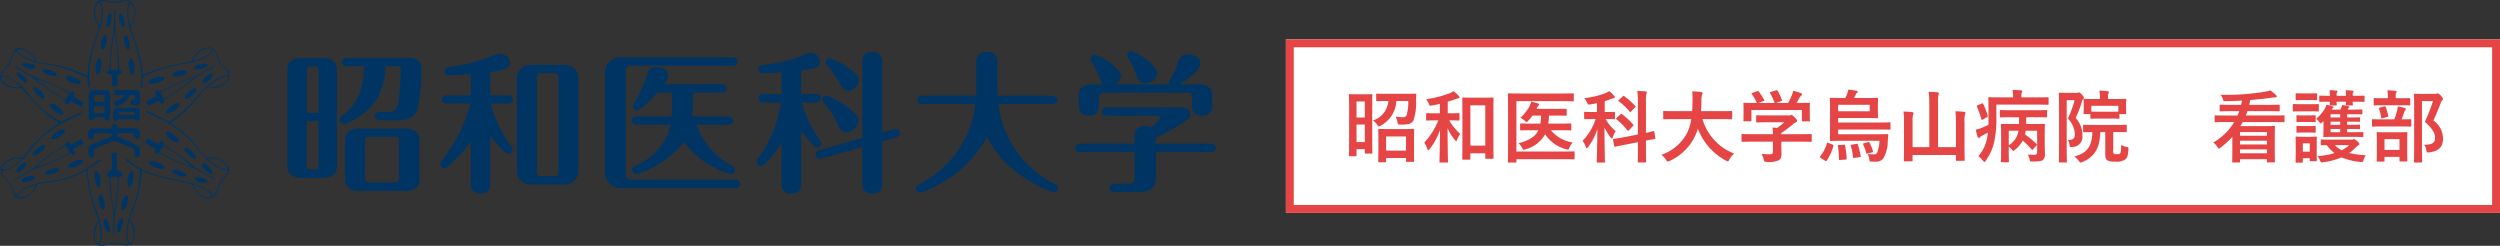 <svg xmlns="http://www.w3.org/2000/svg" xmlns:xlink="http://www.w3.org/1999/xlink" width="317.105" height="31.181" viewBox="0 0 317.105 31.181">
  <rect x="0" y="0" width="317.105" height="31.181" fill="#333333" stroke="none"/>
  <defs>
    <clipPath id="clip-path">
      <rect id="長方形_1" data-name="長方形 1" width="154.211" height="31.181" transform="translate(0 0)" fill="none"/>
    </clipPath>
  </defs>
  <g id="グループ_13402" data-name="グループ 13402" transform="translate(-52.895 -310)">
    <g id="グループ_13280" data-name="グループ 13280" transform="translate(-5568 15820)">
      <rect id="長方形_1057" data-name="長方形 1057" width="154" height="22" transform="translate(5784 -15505)" fill="#fff"/>
      <path id="長方形_1057_-_アウトライン" data-name="長方形 1057 - アウトライン" d="M1,1V21H153V1H1M0,0H154V22H0Z" transform="translate(5784 -15505)" fill="#e54545"/>
    </g>
    <g id="グループ_13376" data-name="グループ 13376" transform="translate(52.895 271)">
      <g id="グループ_1" data-name="グループ 1" transform="translate(0 39)" clip-path="url(#clip-path)">
        <path id="パス_1" data-name="パス 1" d="M13.891,8.856c-.189.089-.356.113-.356.3,0,.3.412.231.658.347.032.471.007.972.006,1.407,0,.011.015.033.024.033.145,0,.522,0,.642.016.011,0,.026-.018.026-.029,0-.357.047-1.138,0-1.451.179-.076.524-.047.559-.274.023-.211-.19-.239-.334-.372.021-1.973-.458-4.057-.513-5.952-.009-.288,0-.7.01-.977a1.547,1.547,0,0,0-.045-.819h-.056v.074c-.054.886,0,1.794-.1,2.733-.056.513-.185,1.028-.252,1.547-.145,1.217-.2,2.248-.272,3.418m.638-4.841a25.054,25.054,0,0,1,.442,4.828,7.072,7.072,0,0,0-.914,0,24.17,24.17,0,0,1,.472-4.828m-.679-.672c.207-.237.492-1.552.168-1.611-.11-.02-.23.119-.265.223-.157.451-.353,1.075-.189,1.374a.216.216,0,0,0,.286.014M24.779,8.786c.313.094,1.653-.211,1.557-.55-.033-.114-.215-.168-.328-.156-.485.049-1.149.134-1.348.424a.239.239,0,0,0,.119.282M15.79,3.336c.121-.056.041-.514-.06-.856-.089-.285-.289-.889-.528-.689s.084,1.787.588,1.545m-.043,1.27a1.994,1.994,0,0,0,.01.74c.056.385.242.969.524.928.39-.069-.073-2.535-.534-1.668M13.018,6.3c.212-.006.35-.378.427-.634.149-.493.17-1.124-.037-1.206-.454-.021-.707,1.071-.607,1.606.034.147.105.238.217.234M22.635,9.7c.524-.065,1.093-.352,1.088-.576-.161-.425-1.258-.161-1.722.149-.125.092-.183.195-.133.3.088.192.5.166.767.132m-10-.485a2.669,2.669,0,0,0,.224-.84c.022-.437.054-1.108-.325-.972-.291.1-.405.893-.416,1.307-.013.454.194,1.078.517.505m6.5,1.4A2.7,2.7,0,0,0,20,10.5c.409-.153,1.039-.389.765-.683-.2-.227-.981-.019-1.366.134-.421.171-.914.607-.259.676M16.861,9.456c.179-.1.257-.938.119-1.483-.212-.833-.526-.445-.537-.445-.224.467-.024,2.179.418,1.928m8.927,1.018c.1.087.506-.029.775-.329.2-.223.64-.633.358-.834-.191-.137-1.532.877-1.133,1.163m-1.117.712a2.047,2.047,0,0,0-.642.386c-.306.244-.722.7-.541.93.259.305,2.174-1.356,1.183-1.316m-2.092,1.865c-.516.043-1.893,1.079-1.453,1.335.175.1.938-.252,1.339-.646.614-.6.12-.679.114-.689m-11.313,1c.022.5-.2,1.287.4,1.206.185-.026.252-.18.308-.375.379.031.832-.032,1.289.023a.342.342,0,0,0,.629.243,7.2,7.2,0,0,0,.06-1.771c.022-.786.089-1.609-.092-1.791a.482.482,0,0,0-.375-.13,18.05,18.05,0,0,0-1.879,0c-.4.039-.365.4-.365.874,0,.54.005,1.072.028,1.717m.69-2c.414.011,1-.05,1.3,0a2.853,2.853,0,0,1-.006.857,7.373,7.373,0,0,1-1.289.016,3.433,3.433,0,0,1,0-.873m-.006,1.467a5.712,5.712,0,0,1,1.288.006,1.677,1.677,0,0,1-.017.82c-.379-.017-.914.064-1.259.006a1.83,1.83,0,0,1-.012-.832m5.206-2.09c-.668-.049-1.213.051-2.336-.025a.476.476,0,0,0-.267.075.435.435,0,0,0,0,.546c.323.11.892-.032,1.112.05.091.034-.2.334-.388.47-.412.3-.6.174-.724.307a.372.372,0,0,0,.215.606,1.506,1.506,0,0,0,.647-.2,2.8,2.8,0,0,0,1.088-1.2c.179.02.468-.048.567.05a1.9,1.9,0,0,0,0,.486.341.341,0,0,1-.211.047c-.258.043-.375.176-.291.475.09.321.858.347,1.108.109.142-.137.067-.564.067-.9,0-.674.036-.852-.589-.9m-2.075,3.7c.592.02,1.278.01,1.991-.022.157.223.492.329.651.028.011-1.264.125-1.157-.142-1.361a.782.782,0,0,0-.4-.108c-.731.04-1.226.012-1.739.012a3.166,3.166,0,0,0-.806.022c-.38.164-.261.713-.261,1.123a1.639,1.639,0,0,0,.024.261c.1.4.495.314.685.045m-.017-.9c.579-.019,1.325-.028,1.961-.005a.869.869,0,0,1-.017.385c-.535,0-1.442.014-1.944,0a.5.5,0,0,1,0-.38m-2.321,9.2c.118-.555-.153-1.875-.632-1.72-.252.082-.179,1.805.4,2.019.132,0,.192-.13.229-.3m3.6.3c.289.093.55-.707.584-1.107.033-.425.046-.939-.243-.884l.013-.008c-.4.076-.6,1.114-.532,1.66.021.154.054.3.178.339M13.3,26.268A2.934,2.934,0,0,0,12.99,24.9a.281.281,0,0,0-.37-.168c-.21.072-.136.477-.125.672.045.488.31,1.184.618,1.2.125.006.173-.178.183-.336m2.082-.011c.033.716.524.245.658-.05.189-.409.327-1.331.077-1.418-.4-.094-.746,1.007-.735,1.468m-.047,1.468c-.267.048-.524,1.324-.489,1.516a.262.262,0,0,0,.2.2c.25.045.36-.511.438-.778a1.274,1.274,0,0,0,.118-.849.24.24,0,0,0-.265-.09m-1.834.093c-.144-.12-.36.028-.377.192-.03.351.31,1.479.657,1.416s.095-.716.017-1.01a1.114,1.114,0,0,0-.3-.6M25.178,12.33c.211-.267.836-1.166,1.111-1.224a3.579,3.579,0,0,1,.541.029,2.206,2.206,0,0,0,2.159-1.11c.359-1.036-.254-1.151-.7-1.649a2.938,2.938,0,0,1-.557-.819c-.134-.325-.144-.639-.279-.945a1.014,1.014,0,0,0-.784-.6,2.178,2.178,0,0,0-2.014,1.071c-.342.454-.185.569-.392.68a16.387,16.387,0,0,1-1.7.349A19.317,19.317,0,0,0,18.09,9.508C18,7,16.566,3.734,16.555,3.39a3.666,3.666,0,0,0,.655-2.065c-.079-.636-.631-1.4-1.375-1.32a7.014,7.014,0,0,1-1.461.226c-.692-.06-1.56-.488-2.052.042a2.349,2.349,0,0,0-.256,2.154c.09.262.414.718.483.955a2.073,2.073,0,0,1-.179.768c-.091.258-.214.573-.278.764A15.067,15.067,0,0,0,11.1,9.662a13.625,13.625,0,0,0-4.564-1.5c-.669-.125-1.1-.137-1.774-.275a.174.174,0,0,1-.082-.066A2.766,2.766,0,0,0,4,6.806a2.731,2.731,0,0,0-1.248-.682c-1.181-.216-1.144.83-1.5,1.62A5.333,5.333,0,0,1,.273,9.075,1.175,1.175,0,0,0,.01,9.9c.224,1.037,1.7,1.483,2.748,1.253A24.269,24.269,0,0,0,6.131,14.7c.446.344.963.567,1.409.906a14.579,14.579,0,0,0-3.069,2.453c-.547.616-1.121,1.4-1.679,1.982a2.5,2.5,0,0,0-2.556,1c-.558.975.468,1.44.925,2.136a2.954,2.954,0,0,1,.379.919,2.147,2.147,0,0,0,.4.893,1.678,1.678,0,0,0,1.041.127,2.756,2.756,0,0,0,1.774-1.741c1.1-.239,2.323-.332,3.394-.571a12.842,12.842,0,0,0,2.806-1.18,22.009,22.009,0,0,0,1.56,6.284c-.616,1.029-.959,2.108-.271,3.033.534.473,1.09.113,1.8.033a3.7,3.7,0,0,1,1.077.015c.658.133,1.242.309,1.643-.114a2.667,2.667,0,0,0-.056-2.706c-.078-.154-.222-.322-.222-.423a2.952,2.952,0,0,1,.245-.695A17.429,17.429,0,0,0,18,21.617c1.772.895,4.181,1.233,6.3,1.729.343.787,1.108,1.815,2.134,1.8A1.151,1.151,0,0,0,27.49,24.5c.1-.214.092-.381.182-.6a4,4,0,0,1,.643-1.168c.135-.15.4-.4.527-.57.581-.758-.129-1.518-.642-1.853a3.09,3.09,0,0,0-2.017-.3c-.768-.732-1.281-1.667-2.04-2.4q-.568-.547-1.174-1.056a15.369,15.369,0,0,0-1.351-.95,18.8,18.8,0,0,0,3.56-3.266m1.291-1.351c.009-.151.327-.333.494-.459a4.39,4.39,0,0,1,.433-.281c.413-.254,1.325-.723,1.518-.546.138.657-1.2,1.48-2.445,1.286m-.148-4.864c.448,0,.532.061.588.116-.033.479-.618.755-1,.963a5.035,5.035,0,0,1-1.439.5,2.4,2.4,0,0,1,1.848-1.577M16.529.38c1.166.909.186,2.762-.015,2.762S16.081.39,16.529.38m-4.1-.009c.058-.062.155-.042.257.075.51.545.062,2.759-.056,2.713a2.325,2.325,0,0,1-.2-2.788M2.156,6.338c.2-.187.858-.031,1.181.148.688.333,1.24,1.172,1.16,1.29a5.612,5.612,0,0,1-1.94-.943c-.155-.12-.6-.309-.4-.5M.456,10.42c-.112-.131-.483-.587-.138-.728.144-.059.172.006.211-.006a4.326,4.326,0,0,1,2.086,1.351A2.693,2.693,0,0,1,.456,10.42M.6,20.788a2.919,2.919,0,0,1,1.54-.666.923.923,0,0,1,.552.052,3.643,3.643,0,0,1-.84.726,2.4,2.4,0,0,1-1.505.584c-.243-.029.084-.532.253-.7m3.911,2.764a2.016,2.016,0,0,1-2.295,1.4c-.08-.369.411-.678.789-.887a5.927,5.927,0,0,1,1.45-.591c.131-.028.056.044.056.074m7.881,7.31c-.732-.459-.258-2.039.14-2.686.005-.021.07-.015.078.016a9.047,9.047,0,0,1,.125,1.779c-.032.315-.144.944-.343.891m4.595-1c-.021.324-.211.976-.433.992-.168.01-.321-.446-.343-.622A6.181,6.181,0,0,1,16.4,28.1a.08.08,0,0,1,.071-.058,3.7,3.7,0,0,1,.515,1.819m8.677-5.032a3.074,3.074,0,0,1-1.153-1.283c-.076-.146.078-.125.112-.125a4.88,4.88,0,0,1,1.264.544c.256.141.947.528.912.828-.033.425-.934.148-1.135.036m.911-4.748a2.517,2.517,0,0,1,2.033.73c.134.149.357.381.191.608-.138.189-.974-.191-1.375-.436a4.122,4.122,0,0,1-1.031-.8c-.039-.073.161-.1.182-.1m-5.168-4.61a21.331,21.331,0,0,0-2.777-1.394c-.082-.034-.069.13-.069.139.006.118.452.234.584.294a15.2,15.2,0,0,1,4.637,2.944c1.6,1.539,2.427,3.39,4.545,4.085a2.244,2.244,0,0,0,.576.043c-.078.372,0,.4-.522.87a3.481,3.481,0,0,0-.757,1.211c-.178.427-.23.948-.664,1.165a1.023,1.023,0,0,0-.247-.442,4.67,4.67,0,0,0-1.863-1.009c-1.561-.485-3.253-.664-4.86-1.142a11.26,11.26,0,0,1-3.643-1.869c-.086-.072-.125-.174-.237-.2a.165.165,0,0,0-.105.026c-.162.14.277.406.584.6.368.226,1.049.682,1.159.728a12.593,12.593,0,0,1-.634,4.024,13.461,13.461,0,0,0-1.032,3.607,6.488,6.488,0,0,0,.02,1.221c.045.256.306.514.241.645a2.585,2.585,0,0,1-.884-.068,2.946,2.946,0,0,0-.864-.131,9.915,9.915,0,0,0-1.375.2A.91.91,0,0,1,12.579,31c.89-1.9-.328-4.074-.808-5.666a15.646,15.646,0,0,1-.61-3.247,3.309,3.309,0,0,1-.026-.532c.067-.166.808-.57,1.036-.747.313-.241.654-.427.63-.518-.065-.25-.4.114-.589.258a14.476,14.476,0,0,1-2.176,1.417,11.939,11.939,0,0,1-3.787,1.011A8.267,8.267,0,0,0,2.32,24.393a.96.96,0,0,0-.289.477,1.626,1.626,0,0,1-.409-.9,3.153,3.153,0,0,0-.4-.858c-.334-.5-.938-.852-1.06-1.495A.917.917,0,0,0,.734,21.6,5.683,5.683,0,0,0,3.2,19.834c.691-.778,1.265-1.595,1.967-2.264a15.048,15.048,0,0,1,3.964-2.539c.213-.1.48-.244.726-.347.177-.075.616-.2.461-.4a13.941,13.941,0,0,0-2.5,1.178,11.746,11.746,0,0,1-4.413-3.8,6.478,6.478,0,0,0-2.7-2.046,1.8,1.8,0,0,0-.538-.047c.245-.716.913-1.054,1.2-1.718.235-.545.229-1.128.576-1.4a2.367,2.367,0,0,0,.571.531A6.064,6.064,0,0,0,4.6,7.927c.759.208,1.571.271,2.386.424a19.143,19.143,0,0,1,4.1,1.528c.011.2.015,1.2.116,1.177.052-.01.151.051.149-.034-.006-.3-.021-.713-.021-.866a13.916,13.916,0,0,1,.888-5.23c.234-.7.418-1.212.618-1.9A4.335,4.335,0,0,0,12.868.421c-.046-.1-.322-.218-.162-.263.56-.161,1.036.134,1.547.2a3.272,3.272,0,0,0,.83-.05c.491-.065.791-.406,1.308-.048a1.663,1.663,0,0,0-.172.338c-.3,2.348.427,3.418.918,4.972.19.6.341,1.246.485,1.889a9.477,9.477,0,0,1,.263,3.044c-.022.173-.093.629.017.642,0,0,.084.012.1-.014.152-.188,0-1.13.115-1.365a14.276,14.276,0,0,1,3.9-1.4c1.936-.438,4.159-.568,5.073-2.038.378.125.4,1.071.7,1.594.314.543,1.343,1.149,1.125,1.612-.05.109-.553-.246-2.3,1.077a10.175,10.175,0,0,0-1.638,1.69,18.47,18.47,0,0,1-3.568,3.169m-5.792,2.144c-.4-.2-.958-.187-.7-.692a13.9,13.9,0,0,1,2.147.015c-.134.478.215,1.035.612.6.06-.066.209-1.051-.17-1.2a1.552,1.552,0,0,0-.537-.062c-.679,0-1.53.026-2.065.016-.023-.18-.017-.374-.131-.482-.33-.289-.67.057-.6.485-.534-.013-1.183.019-1.752.017a4.229,4.229,0,0,0-.963.011c-.369.11-.41,1.331.019,1.368.513.044.435-.494.457-.761a20.064,20.064,0,0,1,2.216-.006c.194.443-.386.517-.632.617-.58.237-.948.407-1.461.6-.3.113-.606.172-.707.339a2.243,2.243,0,0,0-.106,1.3c.018.1.089.121.158.2.6.156.565-.331.51-1.054a19.161,19.161,0,0,1,1.986-.832,2.12,2.12,0,0,1,.639-.223,2.631,2.631,0,0,1,.52.2c.312.122.782.328.782.328a6.2,6.2,0,0,1,1.214.567,4.207,4.207,0,0,0,.017.9.432.432,0,0,0,.675-.177,4.162,4.162,0,0,0-.028-1.02,9.68,9.68,0,0,0-2.1-1.043m-.134,4.608c.1-.365-.131-.42-.616-.618a17.368,17.368,0,0,1-.031-2.179.052.052,0,0,0-.026-.032,2.756,2.756,0,0,0-.592-.028.028.028,0,0,0-.026.023c-.06.534.078,1.6-.054,2.2-.244.136-.618.25-.578.571.028.239.218.172.33.337.011,2.124.522,3.8.5,5.6-.013.388-.01.838,0,1.237a2.573,2.573,0,0,0,.022.559c.019.02.03.024.069,0,.058-.125-.02-1.677.041-2.278a46.808,46.808,0,0,0,.56-5.053c-.026-.119.33-.073.4-.341m-1.019,4.742a30.571,30.571,0,0,1-.438-4.435.94.94,0,0,1,.948,0,29.6,29.6,0,0,1-.51,4.433m6.359-14.348a33.453,33.453,0,0,0,4.259-2.941c.231-.173,1.23-.74,1.481-.866s.629-.322.582-.382a.1.1,0,0,0-.089-.012c-.8.382-1.421.851-2.289,1.221-.474.2-.961.365-1.446.56-1.131.467-2,.918-3.054,1.427-.165-.115-.28-.242-.443-.153-.259.143-.061.452-.048.711-.4.254-.849.476-1.229.684-.01.006-.023.028-.019.036.067.121.235.435.28.54,0,.01.026.014.035.009.316-.171,1.021-.538,1.276-.725.148.111.226.492.532.379s.121-.3.172-.488m-.064-.073a6.935,6.935,0,0,0-.423-.8,25.316,25.316,0,0,1,4.412-1.978,26.563,26.563,0,0,1-3.989,2.775M4.344,8.692c.1-.03.138-.24.1-.317-.2-.289-.811-.328-1.3-.378-.115-.012-.3.042-.328.157-.1.338,1.213.632,1.526.538M6.43,9.57c.269.055.612.158.716-.027a.208.208,0,0,0-.052-.3c-.438-.345-1.757-.7-1.7-.28-.021.223.524.5,1.041.6m2.651.9a2.691,2.691,0,0,0,.845.2c.657-.012.207-.49-.2-.694-.37-.187-1.125-.461-1.347-.252-.3.269.306.559.7.746M2.154,9.217c-.2.208.287.6.485.822.27.3.625.491.728.4.4-.286-1.051-1.4-1.213-1.226m2.959,2.274a1.722,1.722,0,0,0-.612-.43c-.98-.155.724,1.662,1.086,1.4.2-.213-.185-.7-.474-.967m1.438,1.623c-.007.01-.505.055.069.695.375.419,1.125.844,1.3.731.528-.352-.851-1.349-1.364-1.426m4.026-.154c-.382-.208-.865-.449-1.261-.7.011-.259.224-.522.01-.641-.163-.09-.243,0-.407.116-1.056-.509-2.006-.96-3.138-1.427-.485-.2-.864-.332-1.338-.534C3.575,9.4,2.87,8.891,2.068,8.51a.1.1,0,0,0-.09.01c-.046.062.316.25.581.383s1.341.762,1.576.927a35.989,35.989,0,0,0,4.174,2.922c.05.185-.176.456.134.495s.414-.316.56-.427c.02.011.962.554,1.276.724.009.005.033,0,.037-.008.045-.105.211-.42.278-.541.006-.006-.007-.03-.017-.035m-2.235-.312A23.539,23.539,0,0,1,4.62,10.009,22.472,22.472,0,0,1,8.788,11.84a7.207,7.207,0,0,0-.446.808M3.378,20.834c.028-.1-.1-.225-.187-.233-.351.016-.72.47-1.02.856-.069.089-.12.272-.04.36.236.261,1.161-.667,1.247-.983m1.94-1.682c.192-.195.491-.489.394-.677A.227.227,0,0,0,5.4,18.4c-.453.2-1.386.847-1.147,1.234.174.14.7-.109,1.069-.483m2.2-1.783a2.752,2.752,0,0,0,.646-.583c.361-.551-.288-.448-.687-.229-.364.2-1.017.666-.97.968.052.4.634.063,1.011-.156m-4.789,5.5c0,.424.647.217.931.125.74-.238.759-.339.74-.471-.1-.479-1.671.039-1.671.346m3.729-1.4a1.837,1.837,0,0,0-.668.339c-.442.772,1.864.076,1.743-.305-.095-.273-.7-.165-1.075-.034m2.2-.506c.006.01-.189.475.649.278.547-.129,1.252-.588,1.258-.8.013-.516-1.6.1-1.907.517m1.612-3.307c-.379.211-.873.5-1.3.7C8.751,18.2,8.756,17.9,8.46,18c-.175.061-.05.339-.142.375A19.508,19.508,0,0,0,5.549,20.2c-.421.307-.908.869-1.33,1.165-.774.539-1.6.9-2.354,1.376a.1.1,0,0,0-.038.082c.028.071.6-.3.857-.452s1.513-.867,1.785-.961a32.34,32.34,0,0,0,4.469-1.961c.115-.058.147.28.46.177s-.069-.537-.086-.722c.3-.117.978-.52,1.291-.7a.034.034,0,0,0,.012-.036c-.064-.093-.243-.4-.31-.523,0-.008-.03-.009-.039,0M4.624,21.21a15.726,15.726,0,0,1,3.739-2.729,8.2,8.2,0,0,0,.513.876A24.4,24.4,0,0,1,4.624,21.21m22.3.8c.082-.086.036-.283-.046-.37-.569-.595-.707-.942-1.074-.973a.252.252,0,0,0-.189.252c.046.394,1.066,1.345,1.309,1.091M24.8,20.138c.268-.342-.493-1.1-.982-1.328-.138-.06-.321-.074-.378.015-.114.169.151.515.339.7.4.4.788.694,1.021.612M21.624,17.69c.343.273.91.5,1.039.323.157-.291-.449-.782-.78-1.032-.365-.273-1.076-.5-.8.1a2.425,2.425,0,0,0,.539.613M24.7,22.658c-.021.132.235.36.632.435.292.055.93.22.971-.125.035-.285-1.592-.734-1.6-.31m-1.847-.984c-.368-.137-.976-.254-1.075.017-.127.379,2.286,1.194,1.739.366a1.976,1.976,0,0,0-.664-.383M18.889,20.63c.013.2.731.643,1.28.76.841.177.632-.277.638-.287-.323-.406-1.948-.98-1.918-.473m-.459-2.516c.315.185,1.009.607,1.306.731-.017.185-.213.538-.045.654.349.238.336-.192.5-.1a22.574,22.574,0,0,0,4.233,1.873c.278.094,1.88.979,2.121,1.131.257.16.612.378.641.307.009-.02-.017-.071-.038-.084-.756-.5-1.644-.857-2.424-1.417-.427-.308-.718-.607-1.1-.9-1-.751-1.881-1.266-2.883-1.917.01-.2.084-.358-.08-.452-.263-.152-.386.157-.6.3-.431-.214-.9-.467-1.282-.69-.009-.006-.037,0-.039,0-.071.12-.252.426-.319.518a.033.033,0,0,0,.011.036m2.267.416a22.238,22.238,0,0,1,3.7,2.628A23.509,23.509,0,0,1,20.234,19.3a6.347,6.347,0,0,0,.463-.774M51.52,16.3H45.454c-.937,0-1.683.42-1.683,1.453v4.995c0,1.033.746,1.454,1.683,1.454H51.52c.957-.039,1.683-.364,1.683-1.454V17.752c0-1.033-.746-1.453-1.683-1.453M50.6,22.632c0,.383-.1.5-.5.5H46.832c-.4,0-.517-.114-.517-.5V17.867c0-.382.116-.516.517-.516H50.1c.383,0,.5.134.5.516Zm1.32-15.288h-7.9c-.344,0-.651.153-.651.516,0,.383.307.536.651.536h2.143c0,2.411-.612,4.688-2.679,6.218a.75.75,0,0,0-.4.574.56.56,0,0,0,.536.536,1.24,1.24,0,0,0,.535-.172,7.906,7.906,0,0,0,3.425-2.64,8.179,8.179,0,0,0,1.3-4.516h1.627a.333.333,0,0,1,.326.364,33.185,33.185,0,0,1-.269,3.9,2.391,2.391,0,0,1-.478,1.282,1.346,1.346,0,0,1-1.014.268h-.9c-.325,0-.65.153-.65.536,0,.363.325.516.65.516H50.2c1.167,0,2.295-.115,2.736-1.358a23.831,23.831,0,0,0,.536-5.128c0-1-.632-1.435-1.55-1.435m-10.869.038H38.126c-.938,0-1.683.421-1.683,1.455V21.1c0,1.034.745,1.454,1.683,1.454h2.927c.938,0,1.685-.42,1.685-1.454V8.837c-.057-1.053-.689-1.455-1.685-1.455m-.65,13.6c0,.383-.116.5-.5.5h-.479c-.382,0-.5-.115-.5-.5V15.361H40.4Zm0-6.677H38.93V8.932c0-.383.115-.5.5-.5h.479c.381,0,.5.115.5.5Zm24.645-1.684c0-.383-.307-.536-.652-.536H62.2V9.142a10.375,10.375,0,0,0,1.855-.382.84.84,0,0,0,.632-.785A1.268,1.268,0,0,0,63.44,6.808,1.832,1.832,0,0,0,62.674,7a21.442,21.442,0,0,1-5.681,1.493c-.307.038-.594.191-.594.536a.544.544,0,0,0,.594.516c.917,0,1.817-.076,2.716-.153v2.7H56.686c-.325,0-.651.153-.651.536,0,.364.326.516.651.516h2.966A18.96,18.96,0,0,1,56.074,20.3a.7.7,0,0,0-.23.479.535.535,0,0,0,.536.536c.287,0,.784-.479,1.2-.88a14.021,14.021,0,0,0,2.124-2.527v5.454a1.21,1.21,0,0,0,.172.727,1.345,1.345,0,0,0,1.071.478,1.5,1.5,0,0,0,.9-.286,1.045,1.045,0,0,0,.344-.919v-6.18c.364.5,1.741,2.334,2.314,2.334a.531.531,0,0,0,.517-.536.759.759,0,0,0-.191-.478,14.768,14.768,0,0,1-2.565-5.358H64.4c.345,0,.652-.152.652-.516m6.333-4.4H67.553a1.745,1.745,0,0,0-1.99,1.837v11.5a1.745,1.745,0,0,0,1.99,1.836h3.828a1.752,1.752,0,0,0,1.989-1.836v-11.5c0-1.263-.745-1.837-1.989-1.837m-.537,13.547c0,.4-.171.574-.573.574H68.663c-.4,0-.555-.173-.555-.574V9.851c0-.4.153-.555.555-.555h1.608c.4,0,.573.152.573.555Zm9.74-.746a.557.557,0,0,0-.383.516.532.532,0,0,0,.517.536A1.293,1.293,0,0,0,81.1,22a12.019,12.019,0,0,0,3.118-1.607A9.707,9.707,0,0,0,86.745,18a10.944,10.944,0,0,0,3.483,3.061c.286.153.956.478,1.549.727a3.163,3.163,0,0,0,.938.287.532.532,0,0,0,.517-.536.57.57,0,0,0-.382-.516,9.545,9.545,0,0,1-4.5-5.2h4c.343,0,.65-.153.65-.516,0-.383-.307-.536-.65-.536H87.816c.077-1.014.1-2.029.1-3.024h3.6c.325,0,.65-.153.65-.535s-.325-.536-.65-.536H84.257a1.792,1.792,0,0,0,.5-1.072c0-.745-.9-1.109-1.531-1.109-.843,0-1.035.593-1.263,1.282a15.964,15.964,0,0,1-1.531,3.272.753.753,0,0,0-.153.42.532.532,0,0,0,.535.518,1.738,1.738,0,0,0,.785-.46,19.478,19.478,0,0,0,1.8-1.78h1.857c-.02.995.018,2.029-.078,3.024H80.756c-.325,0-.651.153-.651.536,0,.363.326.516.651.516h4.266a7.076,7.076,0,0,1-.362,1.244,7.716,7.716,0,0,1-4.076,3.961m12.648,1.76H80.009a.664.664,0,0,1-.63-.632V8.97a.65.65,0,0,1,.63-.631H92.887c.345,0,.651-.153.651-.536,0-.364-.306-.536-.651-.536H79.035a2.018,2.018,0,0,0-2.3,2.144v12.3a2.018,2.018,0,0,0,2.3,2.143h14.2c.325,0,.65-.153.65-.536,0-.363-.325-.535-.65-.535m13.394-12.016c.228.4.478.765.975.765a1.421,1.421,0,0,0,1.32-1.416c0-.707-1.071-1.378-1.836-1.856a6.747,6.747,0,0,0-1.838-.88.534.534,0,0,0-.535.536.593.593,0,0,0,.171.383,13.939,13.939,0,0,1,1.743,2.468m-.269,5.261a1.069,1.069,0,0,0,1.015.727,1.6,1.6,0,0,0,1.511-1.53c0-.67-.957-1.34-1.608-1.8a9.549,9.549,0,0,0-2.449-1.321.531.531,0,0,0-.515.536.712.712,0,0,0,.229.459,9.892,9.892,0,0,1,1.817,2.927m-2.181,2.125c0-.153-.037-.192-.153-.364a14.953,14.953,0,0,1-2.315-4.784h1.761c.325,0,.649-.172.649-.536,0-.382-.324-.535-.649-.535h-1.838v-3a11.579,11.579,0,0,0,1.779-.326.808.808,0,0,0,.632-.727,1.257,1.257,0,0,0-1.166-1.186,1.924,1.924,0,0,0-.862.23,13.617,13.617,0,0,1-3.558,1.071c-.442.058-1.589.23-1.914.326a.416.416,0,0,0-.345.459c0,.363.307.517.632.517.765,0,1.53-.058,2.295-.115v2.755H96.867c-.344,0-.651.153-.651.535,0,.364.307.536.651.536h2.181a16.36,16.36,0,0,1-2.87,7.08.826.826,0,0,0-.192.459.536.536,0,0,0,.537.536c.612,0,2.239-2.354,2.6-2.908v5.185a1.1,1.1,0,0,0,1.244,1.2c.728,0,1.263-.286,1.263-1.281V16.567a15.7,15.7,0,0,0,1.226,1.53c.343.382.573.593.784.593a.534.534,0,0,0,.535-.535m9.164-1.761-1.434.4V7.8a1.112,1.112,0,0,0-1.262-1.187c-.671,0-1.263.211-1.263,1.263V17.5l-5.416,1.531c-.267.076-.516.229-.516.554,0,.479.421.613.822.5l5.11-1.435v4.535c0,1.147.592,1.377,1.263,1.377.687,0,1.262-.21,1.262-1.4V17.944l1.742-.5a.612.612,0,0,0,.5-.556c0-.459-.4-.611-.805-.5m20.321,6.869A12.96,12.96,0,0,1,126.639,13.2h6.812c.324,0,.651-.153.651-.517,0-.383-.308-.536-.651-.536h-6.926V7.937a1.7,1.7,0,0,0-.192-.823,1.276,1.276,0,0,0-1.168-.536,1.49,1.49,0,0,0-.976.307,1.466,1.466,0,0,0-.363,1.167v3.176c0,.306,0,.612-.018.918H117c-.363,0-.651.153-.651.536,0,.364.288.517.651.517h6.717a13.1,13.1,0,0,1-7,10.1c-.267.135-.553.287-.553.632a.526.526,0,0,0,.516.517,1.031,1.031,0,0,0,.382-.1,16.555,16.555,0,0,0,3.6-1.9,15.911,15.911,0,0,0,4.553-5.032,13.407,13.407,0,0,0,4.555,5.032,16.638,16.638,0,0,0,3.577,1.856,1.025,1.025,0,0,0,.345.1.544.544,0,0,0,.517-.536c0-.325-.287-.5-.536-.612m4.439-8.591c1.033,0,1.283-.612,1.283-1.4v-.957c0-.4.153-.555.554-.555h10.7c.4,0,.555.154.555.555v.995c0,.766.249,1.359,1.281,1.359a1.164,1.164,0,0,0,1.3-1.32V12.146c0-1.033-.746-1.454-1.684-1.454h-2.525c.765-.421,2.7-1.7,2.7-2.64,0-.785-.957-1.167-1.608-1.167-.765,0-1.034.382-1.282,1.128a10.163,10.163,0,0,1-1.033,2.2.682.682,0,0,0-.116.287.714.714,0,0,0,.039.191h-6.888a1.248,1.248,0,0,0,.8-1.072c0-.574-.862-1.243-1.416-1.664a6.24,6.24,0,0,0-1.914-1.033.548.548,0,0,0-.554.516.508.508,0,0,0,.095.269,11.178,11.178,0,0,1,1.168,2.41,1.226,1.226,0,0,0,.362.574h-1.435c-.936,0-1.683.421-1.683,1.454v.938c0,.785.1,1.588,1.3,1.588m6.123-4.937a.991.991,0,0,0,1.052.824,1.486,1.486,0,0,0,1.532-1.283c0-.574-.92-1.378-1.4-1.722a6.483,6.483,0,0,0-1.9-1.052.548.548,0,0,0-.554.516.662.662,0,0,0,.134.326,10.1,10.1,0,0,1,1.129,2.391m9.338,8.5h-6.946v-.766a28.664,28.664,0,0,0,3.961-2.257.9.9,0,0,0,.421-.746c0-.651-.632-.823-1.36-.823h-9.259c-.327,0-.651.153-.651.516,0,.383.324.536.651.536h6.39c.153,0,.345.077.345.268,0,.229-.633.823-1.092,1.2a1.775,1.775,0,0,0-.764-.172,1.211,1.211,0,0,0-1.359,1.34v.9h-6.85c-.344,0-.65.153-.65.535,0,.364.306.536.65.536h6.85v3.234c0,.536-.21.765-.746.765h-1.78c-.325,0-.651.154-.651.517,0,.383.326.536.651.536h3.252c1.168,0,1.991-.555,1.991-1.837V19.3h6.946c.324,0,.649-.172.649-.536,0-.382-.325-.535-.649-.535" fill="#003563"/>
      </g>
    </g>
    <g id="グループ_13401" data-name="グループ 13401" transform="translate(-181.845 0.239)">
      <path id="パス_564" data-name="パス 564" d="M3.71-5.63c0-1.55.02-2.08.02-2.14,0-.11-.01-.12-.11-.12-.07,0-.27.02-.91.02H1.78c-.64,0-.84-.02-.91-.02-.1,0-.11.01-.11.12,0,.06.02.63.02,2.49v1.87C.78-.72.76-.17.76-.12c0,.1.01.11.11.11h.74c.1,0,.11-.01.11-.11V-.91H2.77v.45c0,.1.01.11.11.11h.74c.1,0,.11-.01.11-.11,0-.06-.02-.57-.02-3.12ZM1.72-1.81V-4.03H2.77v2.22ZM2.77-6.96v2.04H1.72V-6.96ZM5.36.75c.1,0,.11-.01.11-.11V.21H8V.58c0,.11.01.12.12.12h.79c.11,0,.12-.01.12-.12,0-.06-.02-.34-.02-1.81V-2.25c0-.76.02-1.05.02-1.11,0-.11-.01-.12-.12-.12-.06,0-.36.02-1.22.02H5.8c-.86,0-1.16-.02-1.23-.02-.09,0-.1.01-.1.12,0,.06.02.35.02,1.26v.91C4.49.29,4.47.57,4.47.64c0,.1.01.11.1.11Zm.11-3.27H8V-.73H5.47Zm2.81-4.5a5.627,5.627,0,0,1-.23,1.87.59.59,0,0,1-.47.19,6.394,6.394,0,0,1-.89-.07,3.05,3.05,0,0,1,.22.7c.06.3.06.31.38.3A4.219,4.219,0,0,0,8.33-4.1a.865.865,0,0,0,.62-.49,6.757,6.757,0,0,0,.32-2.5c.01-.24.01-.49.03-.74,0-.1-.02-.12-.12-.12-.06,0-.38.02-1.29.02H5.6c-.92,0-1.22-.02-1.28-.02-.1,0-.11.01-.11.11v.73c0,.1.01.11.11.11.06,0,.36-.02,1.28-.02h.16A2.825,2.825,0,0,1,3.8-4.55,1.891,1.891,0,0,1,4.34-4c.1.15.14.22.21.22.05,0,.11-.04.23-.12A3.7,3.7,0,0,0,6.77-7.02ZM16.05.42c.1,0,.11-.01.11-.11v-.7h1.89V.2c0,.1.01.11.11.11h.83c.1,0,.11-.01.11-.11,0-.06-.02-.59-.02-3.24V-5.16c0-1.58.02-2.13.02-2.19,0-.1-.01-.11-.11-.11-.07,0-.34.02-1.13.02h-1.5c-.79,0-1.06-.02-1.13-.02-.09,0-.1.01-.1.11,0,.07.02.62.02,2.49V-3c0,2.7-.02,3.24-.02,3.31,0,.1.01.11.1.11Zm.11-6.89h1.89v5.11H16.16ZM13.5-4.56c.83,0,1.1.02,1.16.02.11,0,.12-.01.12-.11v-.72c0-.1-.01-.11-.12-.11-.06,0-.33.02-1.16.02h-.21V-6.93c.32-.09.62-.19.89-.29a1.6,1.6,0,0,1,.43-.13c.1-.01.17-.06.17-.13a.259.259,0,0,0-.09-.18,4.558,4.558,0,0,0-.67-.61,2.616,2.616,0,0,1-.51.27,12.706,12.706,0,0,1-2.96.75,1.851,1.851,0,0,1,.32.55c.12.3.12.3.41.25.35-.06.69-.13,1.01-.21v1.2h-.47c-.82,0-1.1-.02-1.16-.02-.1,0-.11.01-.11.11v.72c0,.1.01.11.11.11.06,0,.34-.02,1.16-.02h.27a8.982,8.982,0,0,1-1.78,2.82,2.982,2.982,0,0,1,.39.8c.04.11.08.16.12.16s.1-.05.18-.15a8.561,8.561,0,0,0,1.31-2.4c-.02,2.25-.07,3.85-.07,4.02,0,.09.01.1.12.1h.86c.09,0,.1-.01.1-.1,0-.18-.05-1.83-.05-4.26a5.836,5.836,0,0,0,.91,1.47c.09.11.14.17.18.17s.07-.06.12-.19a3.116,3.116,0,0,1,.4-.72,6.739,6.739,0,0,1-1.4-1.72ZM22-7h5.86c.93,0,1.25.02,1.31.02.1,0,.11-.01.11-.11v-.79c0-.1-.01-.11-.11-.11-.06,0-.38.02-1.31.02h-5.5c-.93,0-1.27-.02-1.33-.02-.1,0-.11.01-.11.11,0,.06.02.74.02,2.11v4.33c0,1.38-.02,2.06-.02,2.12,0,.1.01.11.11.11h.85c.11,0,.12-.01.12-.11V.36h5.9c.96,0,1.3.02,1.37.02.1,0,.11-.01.11-.11V-.52c0-.1-.01-.11-.11-.11-.07,0-.41.02-1.37.02H22Zm2.79,3.69c-.37.79-1.12,1.26-2.52,1.66a2.081,2.081,0,0,1,.47.6c.08.16.11.22.19.22a1.051,1.051,0,0,0,.24-.07,3.994,3.994,0,0,0,2.47-1.9A4.6,4.6,0,0,0,28.3-.9a1.07,1.07,0,0,0,.23.05c.09,0,.12-.06.18-.22a3.436,3.436,0,0,1,.42-.69,4.464,4.464,0,0,1-2.76-1.55h1.1c.98,0,1.31.02,1.37.02.11,0,.12-.01.12-.11v-.67c0-.09-.01-.1-.12-.1-.06,0-.39.02-1.37.02H26.04a8.063,8.063,0,0,0,.09-1.02h.88c.89,0,1.2.02,1.26.02.1,0,.11-.01.11-.12v-.66c0-.1-.01-.11-.11-.11-.06,0-.37.02-1.26.02H24.55a.539.539,0,0,0,.07-.13.748.748,0,0,1,.17-.28.184.184,0,0,0,.09-.14c0-.07-.05-.1-.13-.13a5.9,5.9,0,0,0-.88-.23,2.557,2.557,0,0,1-.24.64,5.612,5.612,0,0,1-1.13,1.4,2.213,2.213,0,0,1,.54.36c.13.12.19.17.25.17s.12-.05.22-.16a5.694,5.694,0,0,0,.52-.65h1.1a7.442,7.442,0,0,1-.09,1.02H23.95c-.97,0-1.31-.02-1.37-.02-.1,0-.11.01-.11.1v.67c0,.1.01.11.11.11.06,0,.4-.02,1.37-.02Zm7.43-2.31H31.8c-.78,0-1.04-.02-1.1-.02-.1,0-.11.01-.11.11v.71c0,.1.01.11.11.11.06,0,.32-.02,1.1-.02h.25a7.185,7.185,0,0,1-1.66,2.77,2.591,2.591,0,0,1,.41.76c.04.12.08.17.12.17s.11-.06.18-.16a7.652,7.652,0,0,0,1.17-2.26c-.02,2.24-.08,3.93-.08,4.14,0,.09.01.1.11.1h.82c.1,0,.11-.01.11-.1,0-.22-.06-1.9-.06-4.35a6.873,6.873,0,0,0,.77,1.25c.07.1.12.15.17.15s.08-.05.11-.16a3.684,3.684,0,0,1,.37-.77,5.776,5.776,0,0,1-1.28-1.54c.76,0,1.02.02,1.08.02.1,0,.11-.01.11-.11v-.71c0-.1-.01-.11-.11-.11-.06,0-.32.02-1.1.02H33.2V-7a7.708,7.708,0,0,0,.77-.27.958.958,0,0,1,.34-.09c.1,0,.18-.05.18-.12a.259.259,0,0,0-.09-.18,5.3,5.3,0,0,0-.63-.62,2.326,2.326,0,0,1-.41.24,10.658,10.658,0,0,1-2.75.66,1.981,1.981,0,0,1,.34.54c.13.3.14.3.45.25.28-.05.55-.1.82-.16Zm3.41,3.2c-.87.15-1.18.19-1.28.21s-.11.03-.09.13l.14.76c.02.1.03.12.12.1l1.28-.26,1.61-.31v.73c0,1.12-.02,1.67-.02,1.73,0,.1.01.11.1.11h.85c.1,0,.11-.01.11-.11,0-.06-.02-.62-.02-1.74V-2c.72-.14,1-.18,1.09-.2s.12-.03.1-.12l-.13-.78c-.02-.1-.02-.12-.11-.1s-.34.09-.95.22V-6.81a4.594,4.594,0,0,1,.06-1.11.537.537,0,0,0,.05-.21c0-.05-.05-.09-.16-.1-.34-.04-.68-.06-1.05-.07a10.543,10.543,0,0,1,.08,1.51v4.02Zm-.91-2.46c-.1.1-.1.12-.02.19A8.256,8.256,0,0,1,36.08-3.3c.04.04.06.05.09.05a.2.2,0,0,0,.11-.07l.49-.51c.09-.09.1-.13.03-.21a9.531,9.531,0,0,0-1.41-1.31c-.08-.06-.1-.07-.19.02Zm.29-2.29c-.1.1-.11.12-.02.19a7.632,7.632,0,0,1,1.38,1.31c.07.09.08.08.18-.03l.49-.5c.05-.04.07-.07.07-.1s-.02-.05-.05-.09a8.78,8.78,0,0,0-1.39-1.25c-.08-.06-.1-.05-.18.03Zm9.17,2.45a6.045,6.045,0,0,1-.54,1.77A5.788,5.788,0,0,1,40.4-.2a3.1,3.1,0,0,1,.57.63c.11.17.15.23.23.23a.8.8,0,0,0,.24-.08,6.562,6.562,0,0,0,3.2-3.12,5.815,5.815,0,0,0,.38-.96A7.663,7.663,0,0,0,48.58.54a.643.643,0,0,0,.23.1c.08,0,.12-.08.21-.25a3.335,3.335,0,0,1,.58-.75,6.676,6.676,0,0,1-4-4.36h2.39c.9,0,1.21.02,1.27.02.1,0,.11-.01.11-.12v-.82c0-.1-.01-.11-.11-.11-.06,0-.37.02-1.27.02H45.41c.04-.43.05-.89.06-1.38a1.73,1.73,0,0,1,.09-.7.42.42,0,0,0,.06-.21c0-.07-.08-.12-.18-.14a11.506,11.506,0,0,0-1.15-.08,7.834,7.834,0,0,1,.05,1.16c-.01.49-.02.94-.05,1.35H42c-.9,0-1.21-.02-1.27-.02-.1,0-.11.01-.11.11v.82c0,.11.01.12.11.12.06,0,.37-.02,1.27-.02ZM54.54-1.86V-.61c0,.28-.11.35-.39.35a9.729,9.729,0,0,1-1.07-.06,3.016,3.016,0,0,1,.3.73c.08.3.08.29.39.29A2.82,2.82,0,0,0,55.3.48c.24-.17.32-.39.32-.82,0-.26-.02-.63-.02-.87v-.65h2.5c.89,0,1.19.02,1.25.02.1,0,.11-.01.11-.11v-.77c0-.1-.01-.11-.11-.11-.06,0-.36.02-1.25.02H55.6v-.16A11.846,11.846,0,0,0,57-4.01a2.393,2.393,0,0,1,.48-.33.159.159,0,0,0,.12-.16c0-.09-.08-.22-.28-.43-.25-.24-.35-.32-.43-.32a.326.326,0,0,0-.13.04.627.627,0,0,1-.24.02H53.81c-.92,0-1.24-.02-1.29-.02-.1,0-.11.01-.11.11v.7c0,.09.01.1.11.1.05,0,.37-.02,1.29-.02h2.16a6.258,6.258,0,0,1-.91.72l-.58-.06a7.23,7.23,0,0,1,.06.85H51.91c-.89,0-1.19-.02-1.25-.02-.1,0-.11.01-.11.11v.77c0,.1.01.11.11.11.06,0,.36-.02,1.25-.02ZM51.93-8.04c-.12.04-.13.06-.07.15a5.8,5.8,0,0,1,.64,1.12h-.27c-.93,0-1.26-.02-1.32-.02-.11,0-.12.01-.12.11,0,.07.02.25.02.62v.37c0,.9-.02,1.06-.02,1.13,0,.1.01.11.12.11h.79c.1,0,.11-.01.11-.11V-5.88h6.4v1.32c0,.11.01.12.11.12h.79c.11,0,.12-.01.12-.12,0-.06-.02-.22-.02-1.12v-.46c0-.29.02-.48.02-.54,0-.1-.01-.11-.12-.11-.06,0-.39.02-1.32.02h-.26c.15-.24.27-.45.41-.71a.753.753,0,0,1,.19-.23.188.188,0,0,0,.1-.15c0-.06-.05-.11-.14-.15a5.023,5.023,0,0,0-.99-.3,3.312,3.312,0,0,1-.15.53,7.9,7.9,0,0,1-.49,1.01H54.92L55.57-7c.14-.05.14-.06.11-.15a7.807,7.807,0,0,0-.55-1.16c-.05-.08-.08-.1-.2-.06l-.66.2c-.12.04-.15.05-.09.15a7.734,7.734,0,0,1,.57,1.25H52.67l.66-.24c.14-.05.14-.06.09-.16a7.518,7.518,0,0,0-.67-1.04c-.06-.08-.09-.1-.22-.05ZM68.05-1.97a4.652,4.652,0,0,1-.3,1.53.435.435,0,0,1-.38.19,4.32,4.32,0,0,1-.81-.06,2.723,2.723,0,0,1,.21.74c.04.21.05.23.28.24s.36.01.54.01a1.122,1.122,0,0,0,.96-.44,4.286,4.286,0,0,0,.55-2.12c.02-.23.04-.56.07-.82,0-.1-.02-.12-.12-.12-.06,0-.41.02-1.39.02H62.81v-.6h5.15c.98,0,1.32.01,1.38.01.1,0,.11-.01.11-.11v-.7c0-.1-.01-.11-.11-.11-.06,0-.4.02-1.38.02H62.81v-.57h3.58c.97,0,1.3.02,1.36.02.11,0,.12-.01.12-.11,0-.07-.02-.25-.02-.73v-.9c0-.49.02-.67.02-.74,0-.09-.01-.1-.12-.1-.06,0-.39.02-1.36.02H64.83a4.093,4.093,0,0,0,.2-.42.506.506,0,0,1,.17-.22.2.2,0,0,0,.09-.15.141.141,0,0,0-.14-.13c-.38-.06-.72-.11-1.06-.14a2.673,2.673,0,0,1-.15.56c-.07.18-.14.34-.22.5h-.48c-.97,0-1.31-.02-1.37-.02-.1,0-.11.01-.11.1,0,.06.02.41.02,1.2v2.84c0,.8-.02,1.16-.02,1.22,0,.1.01.11.11.11.06,0,.54-.02,1.48-.02ZM66.81-5.72h-4v-.82h4ZM61.14.55a.266.266,0,0,0,.14.06c.03,0,.05-.02.08-.06a6.25,6.25,0,0,0,.85-1.88c.02-.09.01-.11-.11-.16l-.54-.22c-.11-.05-.14-.05-.17.05A4.913,4.913,0,0,1,60.53.01c-.05.08-.05.11.05.18Zm1.77-1.98c-.12.01-.15.01-.14.12A9.778,9.778,0,0,1,62.91.35c0,.11.03.12.17.11l.67-.05c.14-.01.15-.03.14-.15a11.676,11.676,0,0,0-.2-1.64c-.02-.09-.04-.1-.17-.09Zm1.62-.05c-.12.02-.15.04-.12.13A9.175,9.175,0,0,1,64.7.09c.01.12.04.13.18.11l.67-.1c.13-.02.14-.05.12-.15a13.353,13.353,0,0,0-.36-1.45c-.03-.1-.05-.1-.18-.08Zm1.56-.18c-.13.04-.15.05-.11.15a4.868,4.868,0,0,1,.37,1.07c.02.09.07.11.19.08l.58-.14c.12-.03.14-.05.11-.16a5.827,5.827,0,0,0-.44-1.07c-.05-.1-.08-.11-.21-.07Zm11.66.49H75.48V-6.69a5.029,5.029,0,0,1,.05-1.11.556.556,0,0,0,.06-.21c0-.05-.06-.1-.15-.11-.35-.04-.78-.06-1.15-.07a10.785,10.785,0,0,1,.08,1.52v5.5H72.25V-4.39a2.744,2.744,0,0,1,.07-.9.762.762,0,0,0,.06-.2c0-.05-.07-.1-.16-.11a10,10,0,0,0-1.12-.08,9.187,9.187,0,0,1,.06,1.29v3.18c0,1.1-.02,1.66-.02,1.73,0,.1.01.11.12.11h.88c.1,0,.11-.01.11-.11V-.17h5.5V.46c0,.1.01.11.11.11h.89c.1,0,.11-.01.11-.11,0-.06-.02-.62-.02-1.72V-4.32a3.1,3.1,0,0,1,.06-1,.556.556,0,0,0,.06-.21c0-.05-.06-.09-.16-.11-.34-.04-.73-.07-1.12-.08a9.017,9.017,0,0,1,.07,1.3Zm10.21-.2c.09-.1.09-.12.01-.2a11.31,11.31,0,0,0-1.46-1.21,3.889,3.889,0,0,0,.09-.47h1.45V-.54c0,.27-.11.34-.34.34a8.473,8.473,0,0,1-.85-.02,1.715,1.715,0,0,1,.23.58c.07.31.07.31.37.3.89,0,1.17-.06,1.34-.22a.917.917,0,0,0,.24-.74c0-.31-.03-.74-.03-1.29V-2.8c0-.76.02-1.14.02-1.2,0-.11-.01-.12-.11-.12-.06,0-.4.02-1.34.02h-.93c.01-.29.01-.57.02-.86h1.17c.96,0,1.3.02,1.36.02.1,0,.11-.01.11-.11v-.71c0-.1-.01-.11-.11-.11-.06,0-.4.02-1.36.02H84.78c-.96,0-1.3-.02-1.36-.02-.09,0-.1.01-.1.11v.71c0,.1.01.11.1.11.06,0,.4-.02,1.36-.02h.98c0,.29-.01.57-.02.86h-.82c-.94,0-1.28-.02-1.34-.02-.11,0-.12.01-.12.12,0,.06.02.39.02,1.12V-.45c0,.73-.02,1.04-.02,1.09,0,.1.01.11.12.11h.79c.09,0,.1-.01.1-.11,0-.05-.02-.38-.02-1.09v-.79a3.376,3.376,0,0,1,.37.35c.1.13.15.2.21.2s.1-.05.21-.14A3.828,3.828,0,0,0,86.22-2,11.935,11.935,0,0,1,87.35-.88c.08.09.09.09.19-.02ZM85.68-3.25a2.455,2.455,0,0,1-.26.83,2.888,2.888,0,0,1-.97,1.02V-3.25Zm-2.8-3.31h5.15c.98,0,1.3.02,1.36.02.1,0,.11-.01.11-.12v-.73c0-.1-.01-.11-.11-.11-.06,0-.38.02-1.36.02H86.05v-.16a1.1,1.1,0,0,1,.05-.44.414.414,0,0,0,.06-.2c0-.04-.06-.08-.16-.09-.36-.03-.7-.05-1.07-.06a3.905,3.905,0,0,1,.07.8v.15H83.35c-.97,0-1.32-.02-1.38-.02-.1,0-.11.01-.11.11,0,.06.02.8.02,2.49,0,.32,0,.62-.01.9-.25.13-.54.26-.84.39a5,5,0,0,1-.77.23c.07.33.16.67.24.92.03.08.08.12.13.12a.225.225,0,0,0,.16-.08,1.182,1.182,0,0,1,.31-.22c.23-.11.46-.24.7-.38a6.567,6.567,0,0,1-.13.83A4.638,4.638,0,0,1,80.59-.02a2.739,2.739,0,0,1,.58.56c.09.12.14.17.2.17s.1-.06.18-.18a6.429,6.429,0,0,0,1.04-2.31,13.518,13.518,0,0,0,.29-3.12Zm-2.4.1c-.11.05-.1.09-.06.17a12.458,12.458,0,0,1,.56,1.58c.03.11.05.12.19.04l.51-.3c.13-.07.13-.1.1-.2a8.68,8.68,0,0,0-.58-1.49c-.05-.09-.07-.08-.19-.03ZM91.72-8.05c-.49,0-.73-.02-.8-.02-.1,0-.11.01-.11.11,0,.07.02.76.02,2.17v4.33c0,1.39-.02,2.08-.02,2.14,0,.09.01.1.11.1h.79c.1,0,.11-.01.11-.1,0-.06-.02-.78-.02-2.15V-7.13h1a12.4,12.4,0,0,1-.85,2.33,3.135,3.135,0,0,1,.89,2.02c0,.52-.27.73-.9.7a1.157,1.157,0,0,1,.21.6c.03.31.03.31.34.29a1.267,1.267,0,0,0,1.3-1.4,3.149,3.149,0,0,0-.86-2.28,12.708,12.708,0,0,0,.77-1.98.666.666,0,0,1,.19-.39.259.259,0,0,0,.09-.18c0-.06-.03-.16-.24-.4-.23-.25-.31-.29-.38-.29a.25.25,0,0,0-.13.03.46.46,0,0,1-.2.03Zm4.97,4.97V-.3c0,.5.1.69.29.82a1.981,1.981,0,0,0,.99.15A2.008,2.008,0,0,0,99.16.44c.29-.19.42-.48.47-1.31.01-.26.01-.28-.25-.33a2.12,2.12,0,0,1-.67-.25c-.02.71-.03.92-.13,1.06-.07.09-.14.12-.41.12-.21,0-.33-.01-.39-.06-.08-.06-.08-.12-.08-.33V-3.08h.28c.94,0,1.27.02,1.33.02.1,0,.11-.01.11-.11v-.71c0-.11-.01-.12-.11-.12-.06,0-.39.02-1.33.02H95.32c-.95,0-1.27-.02-1.33-.02-.1,0-.11.01-.11.12v.71c0,.1.01.11.11.11.05,0,.33-.01,1.06-.02-.03,1.82-.67,2.68-2.29,3.1a2.6,2.6,0,0,1,.58.57c.11.15.15.2.22.2A.8.8,0,0,0,93.8.71c1.61-.67,2.21-1.86,2.26-3.79Zm.63-1.71c.75,0,1,.02,1.06.02.1,0,.11-.01.11-.11v-.48h.74c.11,0,.12-.01.12-.11,0-.07-.02-.19-.02-.94v-.35c0-.22.02-.37.02-.43,0-.09-.01-.1-.12-.1-.06,0-.4.02-1.34.02h-.85v-.12a1.462,1.462,0,0,1,.06-.59.383.383,0,0,0,.05-.19c0-.04-.06-.08-.16-.09-.34-.04-.68-.07-1.05-.08a4.58,4.58,0,0,1,.07.97v.1H95.4c-.94,0-1.28-.02-1.34-.02-.11,0-.12.01-.12.1,0,.07.02.21.02.5v.28c0,.75-.02.87-.02.94,0,.1.01.11.12.11h.74v.48c0,.1.01.11.11.11.06,0,.31-.02,1.07-.02ZM94.93-6.41h3.42v.73c-.09.01-.36.02-1.03.02H95.98c-.71,0-.97-.02-1.05-.02Zm17.88,5.26c0,1.44-.02,1.77-.02,1.82,0,.1.01.11.11.11h.78c.1,0,.11-.01.11-.11V.36h3.41v.3c0,.1.01.11.11.11h.79c.1,0,.11-.01.11-.11,0-.06-.02-.37-.02-1.83V-2.31c0-1.05.02-1.36.02-1.43,0-.1-.01-.11-.11-.11-.06,0-.49.02-1.34.02h-2.93c.11-.17.2-.34.3-.52h3.94c.89,0,1.19.02,1.25.02.1,0,.11-.01.11-.11v-.65c0-.1-.01-.11-.11-.11-.06,0-.36.02-1.25.02h-3.55a5.143,5.143,0,0,0,.2-.55h2.64c.96,0,1.29.02,1.35.02.1,0,.11-.01.11-.11v-.62c0-.1-.01-.11-.11-.11-.06,0-.39.02-1.35.02h-2.41a5.993,5.993,0,0,0,.13-.61c.94-.08,1.78-.16,2.66-.29a3.746,3.746,0,0,1,.52-.05c.13,0,.18-.02.18-.11,0-.07-.03-.11-.11-.2a5.78,5.78,0,0,0-.71-.58,2.935,2.935,0,0,1-.65.17c-.74.12-1.56.23-2.55.31s-1.99.1-3.11.08a1.555,1.555,0,0,1,.29.54c.09.27.09.27.33.27.71,0,1.4-.03,2.1-.07-.03.19-.07.37-.11.54h-1.26c-.97,0-1.29-.02-1.35-.02-.1,0-.11.01-.11.11v.62c0,.1.01.11.11.11.06,0,.38-.02,1.35-.02h1.03c-.07.19-.14.37-.22.55h-1.54c-.89,0-1.19-.02-1.25-.02-.11,0-.12.01-.12.11v.65c0,.1.01.11.12.11.06,0,.36-.02,1.25-.02h1.12a7.375,7.375,0,0,1-2.66,2.6,2.267,2.267,0,0,1,.52.55c.09.15.13.22.19.22s.12-.05.23-.14a10.651,10.651,0,0,0,1.48-1.35Zm.98.76V-.88h3.41v.49Zm3.41-2.69v.47h-3.41v-.47Zm-3.41,1.57v-.47h3.41v.47Zm10.58-2.97c-.01.15,0,.31,0,.49v.56c0,.51-.02.79-.02.87,0,.1,0,.11.11.11.06,0,.37-.02,1.28-.02h2.3c.91,0,1.22.02,1.28.02.1,0,.11-.01.11-.11v-.4c0-.11-.01-.12-.11-.12-.06,0-.37.02-1.28.02h-.68v-.41h.48c.64,0,1,.02,1.06.02.1,0,.11-.01.11-.12V-3.9c0-.11-.01-.12-.11-.12-.06,0-.42.02-1.07.02h-.47v-.4h.47c.65,0,1,.02,1.06.02.11,0,.12-.01.12-.11v-.35c0-.1-.01-.11-.12-.11-.06,0-.41.02-1.06.02h-.47v-.41h.7c.81,0,1.07.02,1.13.02.1,0,.11-.01.11-.11v-.41c0-.1-.01-.11-.11-.11-.06,0-.32.02-1.13.02h-.63l.03-.05a.594.594,0,0,1,.13-.18.129.129,0,0,0,.07-.11c0-.03-.03-.06-.1-.08-.23-.05-.54-.12-.83-.17a1.28,1.28,0,0,1-.09.32l-.13.27h-1.1a1.027,1.027,0,0,1,.14-.18.172.172,0,0,0,.08-.13c0-.05-.02-.06-.15-.11a4.784,4.784,0,0,0-.74-.19,2.048,2.048,0,0,1-.22.53,5.155,5.155,0,0,1-1.07,1.24,2.088,2.088,0,0,1,.39.43c.07.09.11.15.17.15s.13-.05.24-.16Zm.9-.45v-.41h1.22v.41Zm0,1.87v-.41h1.22v.41Zm0-.94v-.4h1.22V-4Zm.13,1.88c-.89,0-1.2-.02-1.26-.02-.1,0-.11.01-.11.12v.51c0,.1.01.11.11.11.04,0,.23-.01.65-.02a4.708,4.708,0,0,0,.98,1.01,10.132,10.132,0,0,1-2.15.39,1.853,1.853,0,0,1,.3.51c.12.3.13.3.44.25a8.473,8.473,0,0,0,2.31-.61,7.754,7.754,0,0,0,2.38.58c.31.04.3.04.41-.27a2.1,2.1,0,0,1,.29-.58,11.271,11.271,0,0,1-2.11-.28,7.34,7.34,0,0,0,.86-.74,1.018,1.018,0,0,1,.3-.24c.09-.05.12-.09.12-.18,0-.07-.05-.15-.3-.37s-.33-.24-.38-.24a.337.337,0,0,0-.12.04.617.617,0,0,1-.25.03Zm2.24.7a4.627,4.627,0,0,1-.96.65,3.419,3.419,0,0,1-.86-.65Zm-4.13-.2c0-.47.02-.71.02-.77,0-.1-.01-.11-.11-.11-.07,0-.28.02-.94.02h-.6c-.65,0-.87-.02-.93-.02-.11,0-.12.01-.12.11,0,.07.02.31.02.94v.64c0,1.21-.02,1.44-.02,1.5,0,.1.01.11.12.11h.7c.09,0,.1-.01.1-.11V.24h.88V.51c0,.1.01.11.1.11h.69c.1,0,.11-.01.11-.11,0-.06-.02-.28-.02-1.44Zm-.88-.03V-.59h-.88V-1.65Zm2.55-6.03c-.87,0-1.18-.02-1.24-.02-.1,0-.11.01-.11.11v.57c0,.1.01.11.11.11.06,0,.37-.02,1.24-.02-.01.21-.02.32-.02.37,0,.1.01.11.11.11h.67c.1,0,.11-.01.11-.11,0-.04-.02-.16-.02-.37h1.2c-.01.21-.02.32-.02.37,0,.1.01.11.11.11h.66c.11,0,.12-.01.12-.11,0-.04-.02-.16-.02-.37h.05c.95,0,1.28.02,1.34.02.1,0,.11-.01.11-.11v-.57c0-.1-.01-.11-.11-.11-.06,0-.39.02-1.34.02h-.05v-.14a.579.579,0,0,1,.06-.31.192.192,0,0,0,.04-.12c0-.04-.05-.07-.13-.08-.28-.03-.56-.05-.87-.06a3.287,3.287,0,0,1,.05.64v.07h-1.2v-.14a.564.564,0,0,1,.07-.31.192.192,0,0,0,.04-.12c0-.03-.05-.07-.13-.08-.28-.03-.57-.05-.88-.06a3.287,3.287,0,0,1,.05.64Zm-3.5,1.07c-.78,0-1.03-.02-1.09-.02-.1,0-.11.01-.11.11v.71c0,.11.01.12.11.12.06,0,.31-.02,1.09-.02h.9c.78,0,1.04.02,1.09.02.1,0,.11-.01.11-.12v-.71c0-.1-.01-.11-.11-.11-.05,0-.31.02-1.09.02Zm.2-1.37c-.66,0-.87-.02-.93-.02-.1,0-.11.01-.11.11v.66c0,.1.01.11.11.11.06,0,.27-.02.93-.02h.64c.66,0,.86.02.92.02.11,0,.12-.01.12-.11v-.66c0-.1-.01-.11-.12-.11-.06,0-.26.02-.92.02Zm.04,2.79c-.62,0-.81-.02-.87-.02-.1,0-.11.01-.11.11v.65c0,.1.01.11.11.11.06,0,.25-.02.87-.02h.48c.61,0,.8.02.86.02.11,0,.12-.01.12-.11V-5.1c0-.1-.01-.11-.12-.11-.06,0-.25.02-.86.02Zm0,1.35c-.62,0-.81-.02-.87-.02-.1,0-.11.01-.11.11v.64c0,.1.01.11.11.11.06,0,.25-.02.87-.02h.48c.61,0,.8.02.86.02.11,0,.12-.01.12-.11v-.64c0-.1-.01-.11-.12-.11-.06,0-.25.02-.86.02Zm14.94-4.08c-.56,0-.83-.02-.89-.02-.11,0-.12.01-.12.11,0,.07.02.74.02,2.11V-1.4c0,1.36-.02,2.02-.02,2.08,0,.1.01.11.12.11h.8c.1,0,.11-.01.11-.11,0-.05-.02-.75-.02-2.09v-5.6h1.4a19.546,19.546,0,0,1-1.03,2.62c1.06.98,1.29,1.47,1.29,2.1,0,.59-.45.84-1.39.82a1.346,1.346,0,0,1,.28.66c.05.33.05.33.36.3,1.17-.11,1.76-.66,1.76-1.7a2.805,2.805,0,0,0-1.22-2.34c.34-.72.62-1.4.91-2.17.09-.23.14-.32.21-.37a.243.243,0,0,0,.09-.18c0-.08-.03-.17-.24-.41-.26-.26-.34-.3-.42-.3a.443.443,0,0,0-.15.03.687.687,0,0,1-.25.03ZM132,.67c.1,0,.11-.01.11-.1V.07h1.9V.53c0,.11.01.12.11.12h.77c.11,0,.12-.01.12-.12,0-.06-.02-.31-.02-1.68v-.83c0-.64.02-.92.02-.98,0-.1-.01-.11-.12-.11-.06,0-.33.02-1.11.02h-1.44c-.78,0-1.04-.02-1.11-.02-.1,0-.11.01-.11.11,0,.07.02.34.02,1.12v.72c0,1.37-.02,1.62-.02,1.69,0,.09.01.1.11.1Zm.11-2.85h1.9V-.81h-1.9Zm2.02-1.61c.9,0,1.21.02,1.27.02.1,0,.11-.01.11-.11V-4.6c0-.1-.01-.11-.11-.11-.06,0-.35.02-1.13.02a9.014,9.014,0,0,0,.34-.92.654.654,0,0,1,.13-.23.226.226,0,0,0,.08-.16c0-.07-.06-.1-.15-.13a8.444,8.444,0,0,0-.87-.2,2.911,2.911,0,0,1-.08.5,9.793,9.793,0,0,1-.37,1.14H131.9c-.91,0-1.22-.02-1.28-.02-.09,0-.1.01-.1.11v.72c0,.1.01.11.1.11.06,0,.37-.02,1.28-.02Zm-.09-2.69c.87,0,1.16.02,1.22.02.1,0,.11-.01.11-.11v-.7c0-.11-.01-.12-.11-.12-.06,0-.35.02-1.22.02h-.51v-.17a1.433,1.433,0,0,1,.04-.48.438.438,0,0,0,.07-.2c0-.04-.06-.08-.16-.09-.34-.03-.65-.06-1.01-.07a3.857,3.857,0,0,1,.06.83v.18h-.45c-.88,0-1.17-.02-1.23-.02-.1,0-.11.01-.11.12v.7c0,.1.01.11.11.11.06,0,.35-.02,1.23-.02ZM132.46-5c.12-.04.14-.04.12-.15a6.48,6.48,0,0,0-.32-1.1c-.04-.1-.07-.11-.19-.08l-.55.15c-.13.04-.15.04-.11.15a5.541,5.541,0,0,1,.28,1.1c.02.12.03.14.18.1Z" transform="translate(405.085 329.591)" fill="#e54545"/>
    </g>
  </g>
</svg>
